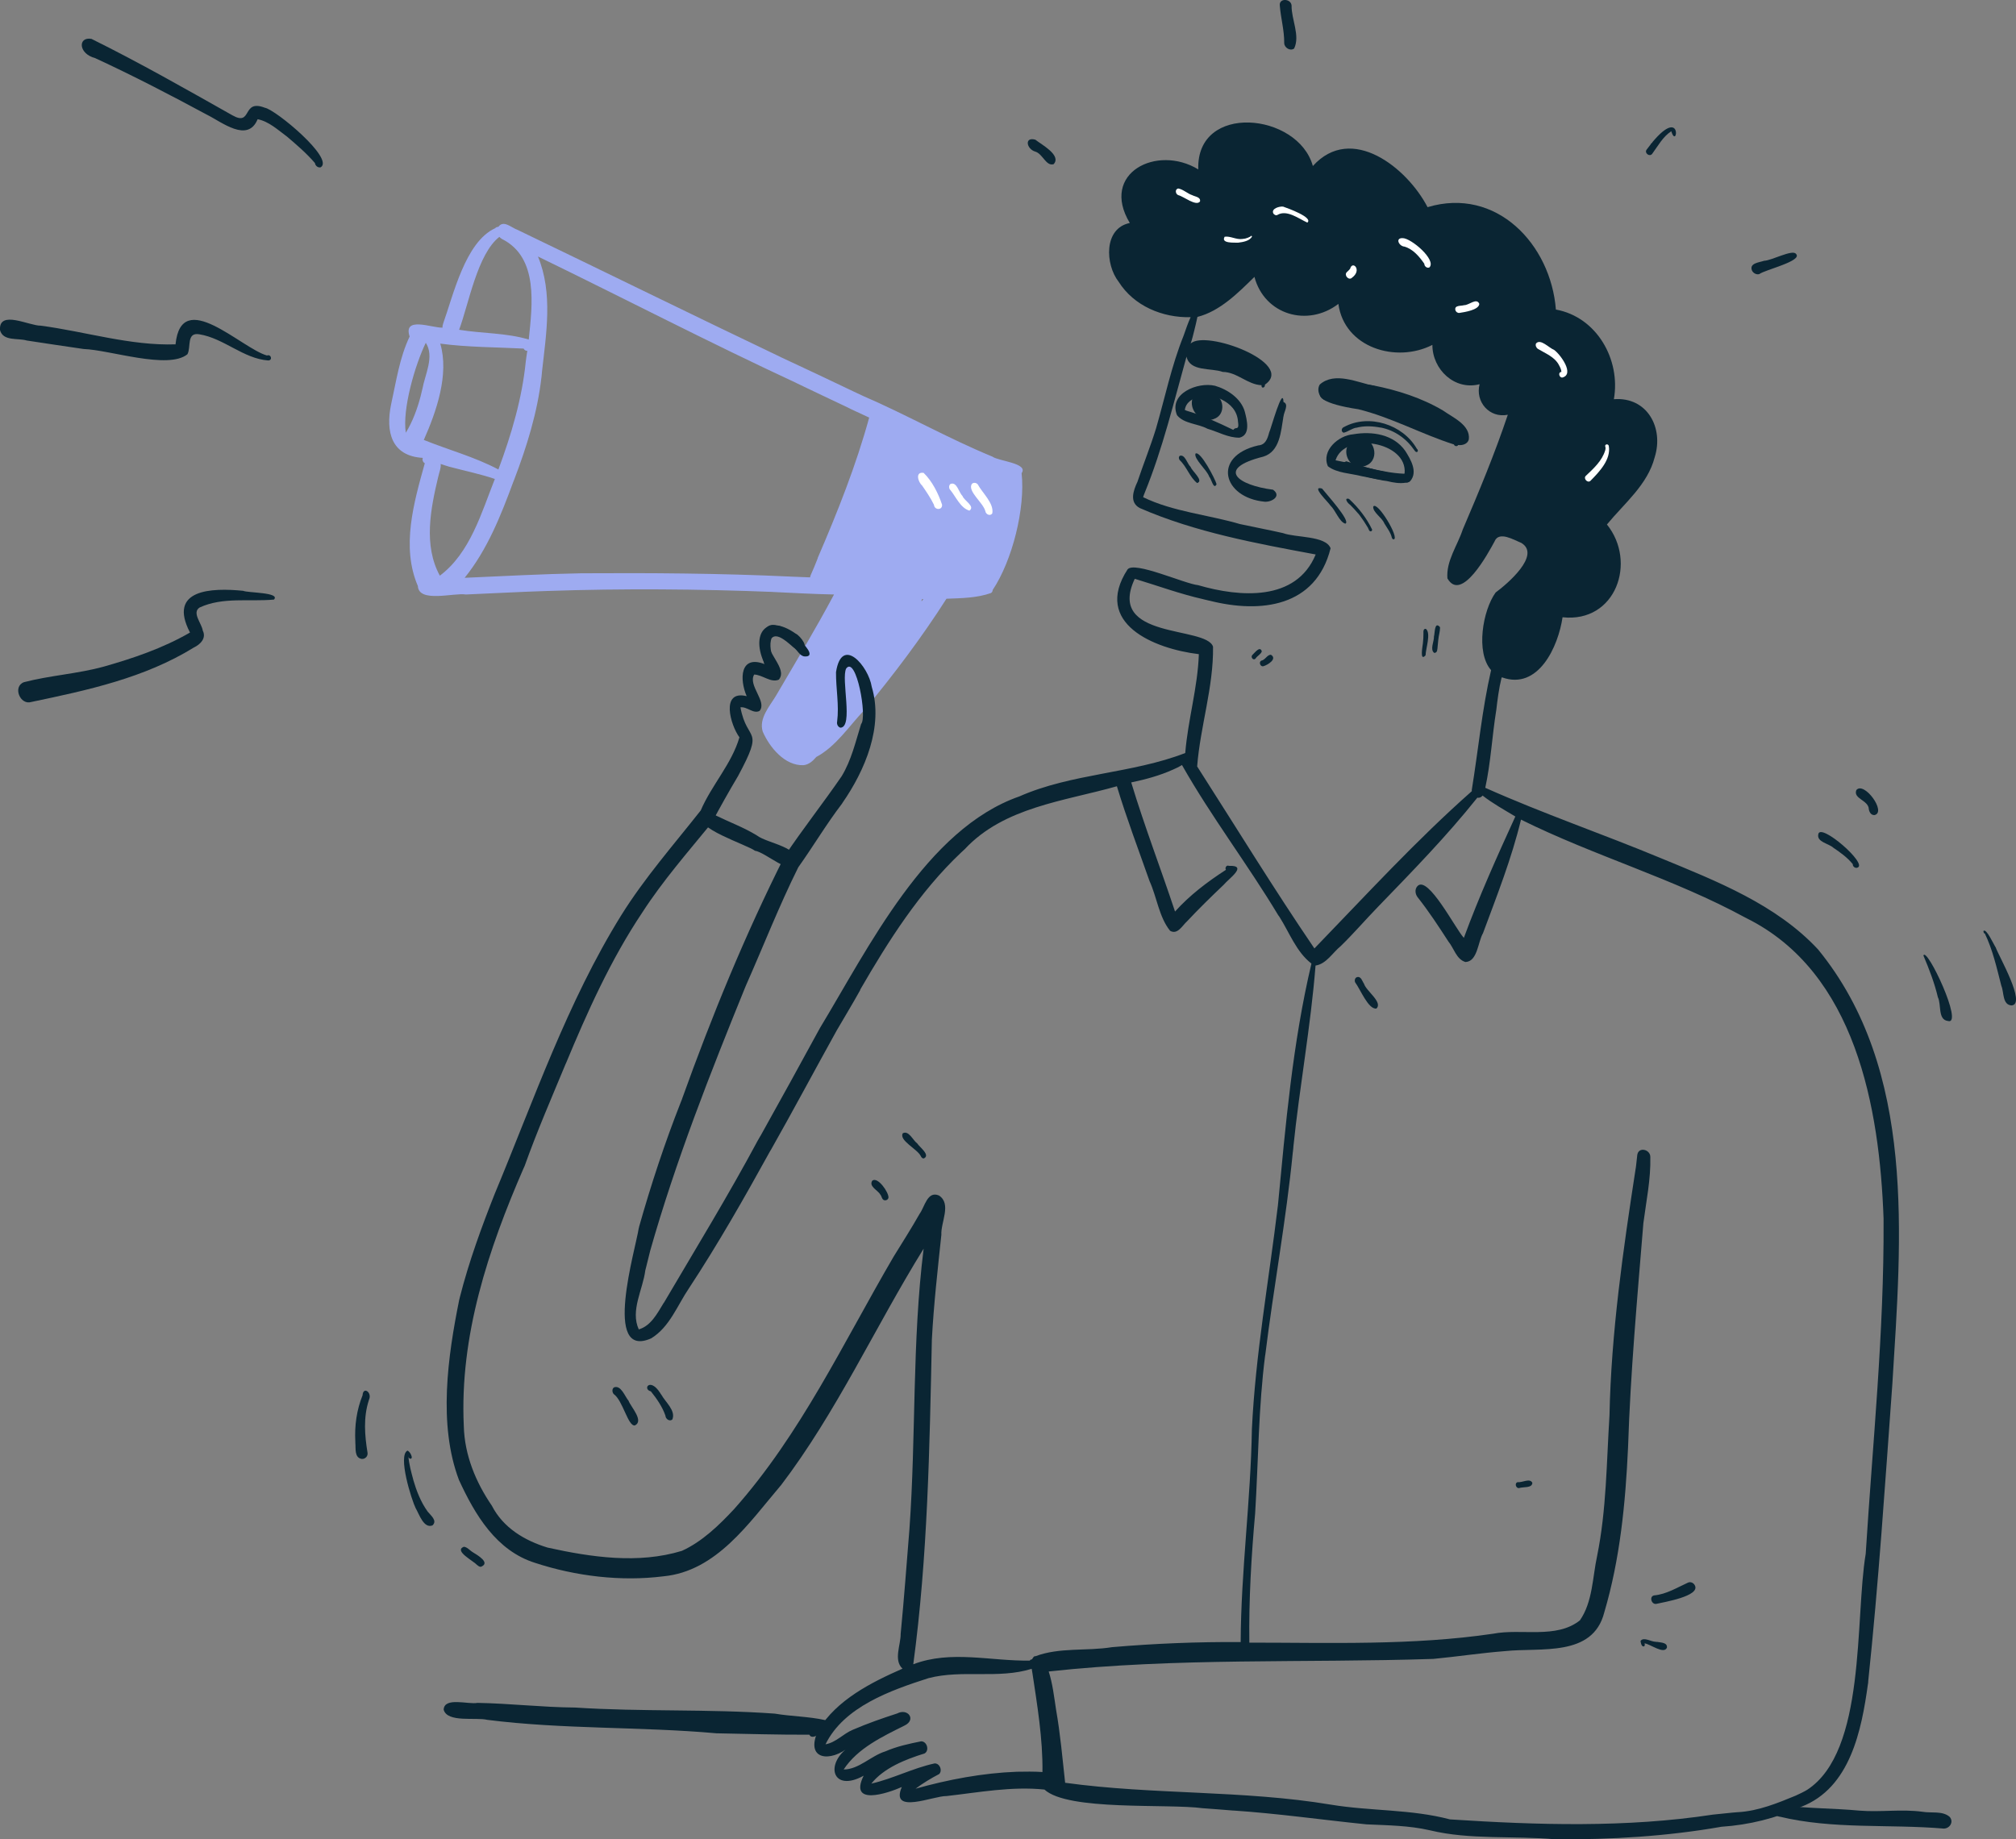 <svg width="183" height="167" viewBox="0 0 183 167" fill="none" xmlns="http://www.w3.org/2000/svg">
<rect x="0" y="0" width="183" height="167" fill="#808080" stroke="none"/>
<g clip-path="url(#clip0)">
<path d="M72.94 69.473C73.429 69.422 73.789 69.088 74.098 68.728C75.9 67.765 77.084 65.904 78.474 64.453C81.139 61.23 83.661 57.892 85.914 54.361C87.265 54.31 88.668 54.297 89.942 53.848C90.046 53.796 90.11 53.681 90.11 53.565C91.886 50.907 93.083 46.157 92.736 42.96C93.392 42.048 90.625 41.869 90.084 41.458C86.055 39.801 82.258 37.632 78.256 35.911C78.281 35.924 78.32 35.937 78.346 35.95C78.153 35.86 77.96 35.77 77.766 35.68C75.45 34.576 73.133 33.472 70.803 32.393C70.829 32.406 70.868 32.419 70.893 32.432C62.901 28.619 54.946 24.703 46.966 20.864C46.438 20.684 45.705 19.939 45.242 20.594C45.139 20.594 45.023 20.633 44.945 20.722C42.23 21.968 41.148 26.808 40.209 29.427C40.222 29.415 40.222 29.389 40.235 29.363C40.183 29.492 40.157 29.62 40.17 29.748C39.218 29.787 36.566 28.67 37.184 30.557C36.258 32.496 35.962 34.653 35.498 36.733C34.996 39.185 35.511 41.406 38.381 41.573C38.304 41.753 38.394 41.971 38.561 42.061C37.57 45.618 36.399 49.649 37.931 53.206C38.008 54.772 41.213 53.796 42.294 53.976C44.765 53.873 47.249 53.732 49.721 53.655C56.542 53.424 63.39 53.475 70.211 53.745C70.186 53.745 70.147 53.745 70.121 53.745C71.987 53.835 73.841 53.938 75.707 53.976C74.047 57.096 72.219 60.126 70.43 63.182C69.851 64.145 68.873 65.223 69.233 66.417C69.851 67.855 71.254 69.55 72.94 69.473ZM83.816 54.387C83.764 54.451 83.726 54.515 83.674 54.58C83.661 54.567 83.649 54.554 83.636 54.541C83.661 54.49 83.687 54.438 83.713 54.387C83.751 54.387 83.79 54.387 83.816 54.387ZM52.758 52.05C49.231 52.114 45.705 52.307 42.178 52.461C44.25 49.893 45.473 46.786 46.606 43.718C46.593 43.756 46.58 43.782 46.567 43.82C46.619 43.705 46.657 43.576 46.709 43.461C46.696 43.499 46.683 43.525 46.67 43.563C47.816 40.559 48.794 37.426 49.154 34.217V34.229C49.167 34.088 49.18 33.96 49.193 33.818C49.193 33.806 49.193 33.806 49.193 33.793V33.806V33.793C49.579 30.326 50.21 26.616 48.833 23.29C56.684 27.104 64.419 31.122 72.335 34.794C72.309 34.781 72.271 34.769 72.245 34.756C73.841 35.513 75.424 36.284 77.02 37.028C76.994 37.015 76.956 37.003 76.93 36.99C76.981 37.015 77.033 37.041 77.072 37.054C77.046 37.041 77.007 37.028 76.981 37.015C77.059 37.054 77.123 37.08 77.2 37.118C77.174 37.105 77.136 37.092 77.11 37.08C77.329 37.182 77.548 37.285 77.766 37.388C78.14 37.568 78.526 37.734 78.899 37.914C77.715 42.241 76.029 46.478 74.253 50.599C74.24 50.625 74.227 50.651 74.227 50.676V50.689C74.034 51.203 73.815 51.703 73.596 52.204C73.571 52.281 73.545 52.346 73.532 52.422C72.901 52.397 72.271 52.371 71.627 52.346C71.64 52.346 71.666 52.346 71.678 52.346C65.359 52.05 59.065 52.012 52.758 52.05ZM40.762 42.369C42.152 42.742 43.555 43.024 44.92 43.486C43.697 46.568 42.68 50.201 39.926 52.268C38.42 49.508 39.089 46.183 39.784 43.268C39.784 43.268 39.784 43.268 39.784 43.281C39.861 42.896 40.042 42.523 40.003 42.125C40.235 42.203 40.492 42.292 40.762 42.369ZM47.726 32.83C47.391 36.194 46.413 39.468 45.242 42.626C43.092 41.483 40.724 40.854 38.471 39.943C39.617 37.362 40.788 33.985 39.964 31.199C42.474 31.533 44.997 31.52 47.532 31.649C47.584 31.764 47.726 31.88 47.867 31.841C47.816 32.175 47.764 32.509 47.726 32.83ZM38.188 35.95C37.892 37.093 37.455 38.286 36.837 39.288C36.502 37.144 37.686 33.099 38.651 31.122C39.45 32.38 38.587 33.972 38.343 35.308C38.355 35.269 38.355 35.231 38.368 35.205C38.343 35.308 38.317 35.41 38.291 35.513C38.304 35.475 38.304 35.436 38.317 35.41C38.278 35.577 38.227 35.77 38.188 35.95ZM45.563 21.698C48.91 23.367 48.318 27.707 47.996 30.827C45.937 30.211 43.787 30.288 41.676 29.941C42.551 27.591 43.337 23.046 45.332 21.506C45.396 21.583 45.473 21.647 45.563 21.698Z" fill="#9EABF1"/>
<path d="M114.81 45.553C115.466 45.592 116.354 45.027 115.556 44.462C112.403 44.064 110.279 42.562 114.681 41.458C116.187 40.995 116.277 39.16 116.496 37.863C116.496 37.876 116.496 37.888 116.483 37.888C116.496 37.863 116.496 37.837 116.509 37.811C116.534 37.413 117.036 36.707 116.509 36.502C116.457 34.935 115.35 39.005 115.209 39.262C115.054 39.84 114.874 40.405 114.192 40.443H114.205C109.996 41.419 110.987 45.194 114.81 45.553Z" fill="#0A2533"/>
<path d="M124.463 48.237C124.527 48.211 124.553 48.147 124.553 48.083C124.051 47.03 123.304 46.08 122.455 45.297C121.953 45.156 122.339 45.708 122.545 45.823C122.802 46.08 123.06 46.35 123.291 46.632C123.291 46.619 123.278 46.619 123.278 46.606C123.278 46.606 123.278 46.619 123.291 46.619C123.33 46.671 123.381 46.735 123.42 46.786C123.42 46.799 123.433 46.799 123.433 46.799C123.69 47.146 123.922 47.492 124.141 47.865C124.141 47.852 124.128 47.852 124.128 47.839C124.141 47.865 124.167 47.903 124.179 47.929C124.244 48.044 124.282 48.288 124.463 48.237Z" fill="#0A2533"/>
<path d="M122.12 47.544C122.686 47.351 120.305 44.757 120.009 44.359C118.941 44.051 120.614 45.63 120.756 45.887C120.756 45.887 120.756 45.887 120.756 45.874C120.756 45.887 120.769 45.887 120.769 45.9C121.219 46.311 121.579 47.402 122.12 47.544Z" fill="#0A2533"/>
<path d="M126.509 48.969C127.088 48.892 125.016 45.438 124.656 45.99C124.591 46.504 125.454 46.992 125.66 47.518C125.904 47.929 126.239 48.352 126.342 48.815C126.367 48.892 126.432 48.982 126.509 48.969Z" fill="#0A2533"/>
<path d="M110.433 43.962C110.33 43.538 108.953 40.867 108.516 41.188C108.361 41.676 109.571 42.678 109.764 43.281C109.957 43.448 110.163 44.539 110.433 43.962Z" fill="#0A2533"/>
<path d="M108.67 43.859C109.313 43.653 108.194 42.767 108.078 42.395C107.769 42.112 107.576 41.239 107.1 41.381C106.971 41.483 106.997 41.663 107.087 41.779C107.717 42.356 108.013 43.358 108.67 43.859Z" fill="#0A2533"/>
<path d="M128.015 43.679C128.723 42.844 128.054 41.715 127.565 40.944C126.509 39.429 124.553 39.134 122.841 39.429C121.502 39.532 119.919 40.906 120.537 42.331C121.348 42.96 122.596 42.973 123.588 43.23C124.823 43.474 126.033 43.782 127.294 43.512C127.397 43.807 127.796 43.91 128.015 43.679ZM127.449 43.011C125.325 42.922 123.317 42.177 121.232 41.792C122.056 39.16 127.796 40.084 127.5 42.986C127.487 42.986 127.462 42.999 127.449 43.011Z" fill="#0A2533"/>
<path d="M127.642 43.82C128.092 43.82 128.131 43.191 127.68 43.127C125.879 42.998 123.961 42.446 122.21 41.882C120.395 42.575 125.377 43.653 125.904 43.679C126.483 43.82 127.063 43.923 127.642 43.82Z" fill="#0A2533"/>
<path d="M128.672 41.008C128.749 40.919 128.685 40.803 128.607 40.739C127.346 38.53 124.244 37.542 121.992 38.774C121.76 38.864 121.708 39.198 121.966 39.288C122.352 39.211 122.712 38.89 123.137 38.826C123.124 38.826 123.111 38.826 123.111 38.839C123.832 38.646 124.604 38.684 125.338 38.826C125.325 38.826 125.325 38.826 125.312 38.813C126.587 39.057 127.655 39.814 128.389 40.88C128.44 40.97 128.569 41.111 128.672 41.008Z" fill="#0A2533"/>
<path d="M112.518 39.737C113.548 39.481 113.188 38.133 112.995 37.375C112.66 36.181 111.437 35.359 110.292 35.025C108.721 34.653 106.044 35.732 106.842 37.696C107.486 38.492 108.734 38.453 109.61 38.929C110.549 39.198 111.514 39.763 112.518 39.737ZM112.184 38.877C112.081 38.89 112.004 38.954 111.952 39.031C110.562 38.364 109.172 37.709 107.692 37.285C107.705 37.285 107.705 37.298 107.717 37.298C107.705 37.285 107.679 37.285 107.666 37.272H107.679C107.64 37.26 107.602 37.234 107.55 37.221C107.743 35.86 109.893 35.693 110.884 36.271C111.708 36.669 112.312 37.324 112.377 38.261C112.39 38.479 112.505 38.89 112.184 38.877Z" fill="#0A2533"/>
<path d="M110.305 37.991C111.296 37.567 111.103 35.975 110.086 35.719C109.468 34.987 108.335 35.449 108.207 36.335C108.001 37.465 109.249 38.53 110.305 37.991Z" fill="#0A2533"/>
<path d="M124.257 42.138C125.351 41.355 124.501 39.391 123.176 39.789C121.232 40.431 122.532 43.242 124.257 42.138Z" fill="#0A2533"/>
<path d="M132.366 40.405C132.752 40.456 133.228 40.315 133.331 39.891C133.485 38.582 131.889 37.914 130.988 37.272C129.058 36.13 126.882 35.436 124.694 35C120.743 34.306 116.714 36.168 123.304 37.157C123.291 37.157 123.266 37.144 123.253 37.144C126.265 37.876 129.032 39.416 131.979 40.354C132.031 40.52 132.263 40.572 132.366 40.405Z" fill="#0A2533"/>
<path d="M120.601 36.386C120.987 36.322 121.116 35.821 120.936 35.513C122.596 35.192 124.437 35.513 126.046 35.963C125.595 36.771 128.195 35.95 124.759 35.051C124.772 35.051 124.772 35.051 124.784 35.051C123.24 34.73 121.155 33.716 119.803 34.91C119.43 35.5 119.906 36.425 120.601 36.386Z" fill="#0A2533"/>
<path d="M130.448 59.086C130.461 59.035 130.461 58.983 130.473 58.932C130.473 58.945 130.473 58.958 130.473 58.97C130.512 58.662 130.525 58.354 130.564 58.033C130.564 58.046 130.564 58.059 130.564 58.072C130.589 57.712 130.718 57.353 130.718 56.993V57.006C130.718 56.968 130.705 56.942 130.692 56.903C130.692 56.903 130.692 56.903 130.692 56.916C130.203 56.39 130.255 57.507 130.165 57.789C130.19 58.239 129.778 58.97 130.19 59.279C130.293 59.291 130.422 59.214 130.448 59.086Z" fill="#0A2533"/>
<path d="M129.405 59.497C129.418 58.881 129.92 57.481 129.431 57.096C129.199 57.071 129.199 57.327 129.212 57.494C129.212 57.494 129.212 57.494 129.212 57.481C129.212 57.802 129.199 58.11 129.161 58.419C129.135 58.663 128.852 60.113 129.405 59.497Z" fill="#0A2533"/>
<path d="M114.694 60.485C115.08 60.37 115.981 59.818 115.363 59.445C115.015 59.445 114.861 59.92 114.488 59.985C114.23 60.126 114.423 60.575 114.694 60.485Z" fill="#0A2533"/>
<path d="M113.96 59.805C114.115 59.548 114.462 59.407 114.539 59.137C114.372 58.598 113.883 59.291 113.677 59.471C113.497 59.664 113.767 59.998 113.96 59.805Z" fill="#0A2533"/>
<path d="M176.822 92.699C178.289 93.123 174.879 85.894 174.595 86.755C175.123 88 175.612 89.271 175.921 90.594C175.921 90.581 175.908 90.555 175.908 90.542C176.243 91.21 175.882 92.584 176.822 92.699Z" fill="#0A2533"/>
<path d="M182.601 91.287C183.965 91.171 181.43 86.806 181.16 86.023C180.979 85.766 180.297 84.225 180.04 84.533C180.053 84.61 180.066 84.764 180.169 84.751C180.889 86.241 181.25 87.871 181.662 89.476V89.463C181.662 89.489 181.674 89.515 181.674 89.528C181.674 89.528 181.674 89.528 181.674 89.515C181.919 90.093 181.752 91.235 182.601 91.287Z" fill="#0A2533"/>
<path d="M168.623 78.768C169.55 78.422 165.264 74.698 165.058 75.725C164.878 76.457 165.997 76.573 166.422 76.971C167.053 77.395 167.696 77.857 168.185 78.46C168.16 78.678 168.43 78.871 168.623 78.768Z" fill="#0A2533"/>
<path d="M170.155 74.005C171.287 73.748 169.202 70.898 168.507 71.733C168.198 72.528 169.601 72.644 169.64 73.453C169.64 73.44 169.627 73.414 169.627 73.402C169.666 73.684 169.807 74.018 170.155 74.005Z" fill="#0A2533"/>
<path d="M159.704 24.882C160.193 24.497 163.694 23.688 163.024 23.046C162.703 22.622 160.81 23.662 160.141 23.675C159.704 23.829 158.764 23.881 159.034 24.561C159.137 24.792 159.446 24.972 159.704 24.882Z" fill="#0A2533"/>
<path d="M149.973 13.969C150.501 13.25 150.951 12.402 151.711 11.915C152.238 13.686 152.779 9.578 149.986 12.916C149.999 12.903 149.999 12.89 150.012 12.89C149.999 12.903 149.986 12.916 149.986 12.929C149.986 12.929 149.986 12.916 149.999 12.916C149.986 12.929 149.986 12.942 149.973 12.942C149.96 12.967 149.935 12.98 149.922 13.006C149.922 13.006 149.922 13.006 149.922 12.993C149.909 13.006 149.909 13.019 149.896 13.019C149.896 13.019 149.896 13.006 149.909 13.006C149.896 13.019 149.896 13.032 149.883 13.032L149.896 13.019C149.87 13.044 149.844 13.07 149.832 13.109C149.844 13.096 149.844 13.083 149.857 13.083C149.729 13.25 149.6 13.417 149.471 13.584C149.239 13.892 149.741 14.277 149.973 13.969Z" fill="#0A2533"/>
<path d="M117.474 4.404C118.04 3.235 117.216 1.759 117.242 0.5C117.19 -0.141 116.071 -0.206 116.174 0.526C116.264 1.656 116.585 2.76 116.573 3.903C116.573 4.327 117.113 4.673 117.474 4.404Z" fill="#0A2533"/>
<path d="M95.645 14.906C96.378 14.097 94.551 13.134 93.984 12.685C92.968 12.39 93.173 13.532 93.971 13.763C94.654 13.956 94.95 15.124 95.645 14.906Z" fill="#0A2533"/>
<path d="M29.114 15.188C30.375 14.405 25.021 9.95 24.043 9.783C21.919 8.961 22.936 11.504 21.108 10.476C16.874 8.088 12.665 5.687 8.302 3.53C7.053 3.312 7.105 4.891 8.649 5.277C8.636 5.277 8.623 5.264 8.611 5.264C8.649 5.277 8.688 5.302 8.726 5.315C8.701 5.302 8.675 5.289 8.636 5.277C12.086 6.869 15.445 8.615 18.779 10.412C20.156 11.093 22.486 13.006 23.387 10.823C24.416 11.029 25.227 11.799 26.051 12.402C26.051 12.402 26.038 12.402 26.038 12.39C26.926 13.147 27.827 13.917 28.587 14.803C28.625 15.06 28.87 15.253 29.114 15.188Z" fill="#0A2533"/>
<path d="M24.339 32.727C24.777 32.727 24.609 32.124 24.236 32.278C21.881 31.61 16.462 26.025 15.934 31.264C11.854 31.405 7.761 30.108 3.707 29.569C2.664 29.594 -0.116 28.092 5.14984e-05 29.967C0.27 31.007 1.622 30.673 2.433 30.917C4.145 31.186 5.869 31.43 7.594 31.687C9.949 31.764 15.278 33.587 17.015 32.162C17.363 31.52 16.9 30.146 18.097 30.352C20.323 30.711 22.087 32.56 24.339 32.727Z" fill="#0A2533"/>
<path d="M2.844 63.734C7.941 62.668 13.103 61.564 17.595 58.791C18.187 58.508 18.753 57.944 18.405 57.25C18.315 56.608 17.389 55.62 18.122 55.157C20.22 54.182 22.64 54.644 24.867 54.438C25.485 53.771 22.473 53.835 22.074 53.642C19.229 53.36 15.188 53.475 17.247 57.43C14.789 58.855 12.06 59.779 9.331 60.55C9.357 60.537 9.396 60.537 9.421 60.524C7.04 61.179 4.556 61.32 2.175 61.937C1.12 62.334 1.828 64.055 2.844 63.734Z" fill="#0A2533"/>
<path d="M141.221 167C146.266 167.025 151.299 166.73 156.267 165.857C158.777 165.69 161.209 165.087 163.501 164.047C167.954 162.339 168.984 157.088 169.563 152.877C169.563 152.889 169.563 152.889 169.563 152.902C169.576 152.812 169.589 152.723 169.589 152.633C169.589 152.671 169.576 152.697 169.576 152.735C170.528 143.722 171.12 134.683 171.777 125.645C172.587 112.42 173.978 97.154 165.032 86.202C161.222 82.107 155.817 80.001 150.745 77.908C145.468 75.713 140.05 73.864 134.824 71.527C135.326 69.216 135.442 66.841 135.815 64.517C135.815 64.53 135.815 64.53 135.815 64.543C135.931 63.528 136.06 62.514 136.304 61.525C136.317 61.513 136.33 61.513 136.343 61.5C139.651 62.694 141.452 58.688 141.839 56.043C146.678 56.569 148.609 51.023 145.867 47.62C147.45 45.695 149.561 44.013 150.205 41.509C151.041 38.839 149.523 36.014 146.498 36.245C147.129 32.65 144.953 28.785 141.234 28.105C140.77 22.173 135.828 16.935 129.585 18.809C127.745 15.253 122.687 11.183 119.173 15.073C117.834 10.22 108.567 9.295 108.773 15.381C105.028 13.096 99.828 15.702 102.556 20.247C100.175 20.722 100.317 24.009 101.539 25.576C102.93 27.784 105.529 28.862 108.078 28.798C107.821 29.35 107.64 29.928 107.434 30.493C106.34 33.215 105.748 36.104 104.937 38.903C104.435 40.533 103.792 42.125 103.251 43.743C102.878 44.539 102.492 45.618 103.47 46.131C108.503 48.327 114.05 49.341 119.43 50.342C117.654 54.644 112.531 54.22 108.799 53.141H108.812C108.799 53.141 108.773 53.129 108.76 53.129H108.747C108.747 53.129 108.747 53.129 108.76 53.129C107.55 53.013 102.942 50.907 102.35 51.703C99.184 56.595 104.744 58.906 108.824 59.394C108.722 62.424 107.833 65.352 107.589 68.369C102.762 70.243 97.305 70.205 92.53 72.31C84.073 75.263 78.822 86.087 74.42 93.354C72.657 96.589 70.881 99.825 69.079 103.048C69.04 103.125 69.002 103.189 68.95 103.266C68.963 103.24 68.989 103.214 69.002 103.176C68.924 103.317 68.834 103.458 68.757 103.6C68.77 103.574 68.796 103.548 68.808 103.51C66.118 108.53 63.145 113.383 60.262 118.288C60.262 118.275 60.275 118.275 60.275 118.262C60.262 118.275 60.249 118.301 60.236 118.313C59.67 119.238 59.091 120.381 57.984 120.701C57.199 118.981 58.357 117.094 58.576 115.348C58.615 115.206 58.64 115.078 58.679 114.937C58.795 114.487 58.898 114.038 59.014 113.589C59.014 113.601 59.014 113.614 59.001 113.627C61.33 105.41 64.471 97.437 67.689 89.528C69.285 85.933 70.713 82.261 72.464 78.743C73.828 76.83 75.025 74.801 76.454 72.939C76.441 72.952 76.441 72.965 76.428 72.965C76.441 72.952 76.454 72.927 76.467 72.914C76.467 72.914 76.467 72.927 76.454 72.927C76.467 72.914 76.467 72.901 76.48 72.888C78.526 69.935 80.212 65.955 79.131 62.36C79.131 62.373 79.144 62.398 79.144 62.411C79.144 62.386 79.131 62.373 79.131 62.347C79.131 62.347 79.131 62.347 79.131 62.36C78.848 60.498 76.415 57.648 75.888 61.025C75.875 62.527 76.184 64.016 75.99 65.518C75.939 65.737 76.055 66.006 76.287 66.07C77.496 66.032 76.325 61.615 76.814 60.691C77.728 59.497 78.745 65.12 78.166 65.737C77.664 67.342 77.29 69.011 76.402 70.474C74.729 72.914 72.889 75.238 71.241 77.703C67.65 84.829 64.613 92.25 61.922 99.748C61.922 99.748 61.922 99.748 61.922 99.761C61.884 99.863 61.832 99.979 61.794 100.082C60.339 103.779 59.091 107.567 58.01 111.393C58.023 111.355 58.023 111.316 58.035 111.29C58.023 111.367 57.997 111.444 57.984 111.521C57.984 111.509 57.984 111.509 57.984 111.496C57.701 113.409 54.65 123.5 59.117 121.51C60.79 120.483 61.485 118.519 62.54 116.965C65.192 112.934 67.586 108.722 69.915 104.498C69.928 104.486 69.928 104.473 69.941 104.46C69.954 104.434 69.967 104.421 69.98 104.396C69.98 104.408 69.967 104.408 69.967 104.421C72.001 100.826 73.944 97.18 75.952 93.559C76.66 92.34 77.406 91.12 78.088 89.887C78.088 89.887 78.088 89.887 78.088 89.874V89.862C78.088 89.862 78.088 89.862 78.088 89.849C80.663 85.394 83.469 80.977 87.227 77.42C87.227 77.42 87.227 77.42 87.214 77.433L87.227 77.42C87.343 77.305 87.459 77.202 87.587 77.087C87.6 77.074 87.613 77.074 87.613 77.061C87.6 77.074 87.587 77.087 87.574 77.099C91.14 73.273 96.597 72.747 101.385 71.386C102.26 74.288 103.341 77.125 104.345 79.988C105.015 81.452 105.208 83.262 106.212 84.508C106.894 84.906 107.331 84.02 107.756 83.647C108.824 82.505 109.944 81.413 111.077 80.335C111.527 79.783 113.329 78.55 111.553 78.614C111.334 78.512 111.167 78.794 111.283 78.974C109.597 80.065 108.001 81.272 106.662 82.761C105.362 78.846 103.882 74.994 102.685 71.039C103.972 70.77 105.259 70.423 106.456 69.884C106.443 69.884 106.443 69.897 106.43 69.897C106.727 69.768 107.023 69.627 107.293 69.46C109.944 74.146 113.265 78.486 116.045 83.121C116.045 83.121 116.045 83.121 116.045 83.108C116.058 83.134 116.071 83.147 116.084 83.172C116.084 83.172 116.084 83.172 116.084 83.159C116.109 83.198 116.122 83.224 116.148 83.262C116.148 83.249 116.135 83.249 116.135 83.237C117.049 84.675 117.667 86.421 119.044 87.486C117.332 94.728 116.702 102.136 115.994 109.519C115.994 109.506 115.994 109.506 115.994 109.493C115.183 116.259 113.96 122.974 113.638 129.779C113.535 136.237 112.647 142.631 112.621 149.089C108.722 149.063 104.834 149.217 100.947 149.551C98.656 149.924 96.172 149.551 93.997 150.373C93.843 150.347 93.778 150.514 93.701 150.617C93.701 150.617 93.701 150.604 93.714 150.604C93.701 150.63 93.675 150.655 93.65 150.668C93.572 150.668 93.508 150.707 93.482 150.771C89.956 150.835 86.326 149.795 82.902 151.105C84.215 141.334 84.382 131.474 84.588 121.639C84.756 118.455 85.116 115.283 85.451 112.112C85.386 110.982 86.403 109.3 85.232 108.543C84.177 108.093 83.945 109.57 83.481 110.199C82.735 111.521 81.911 112.805 81.113 114.102C76.557 121.896 72.695 130.203 66.646 137.007C65.282 138.471 63.737 139.973 61.897 140.808C57.945 142.015 53.672 141.386 49.708 140.512C47.61 139.87 45.679 138.715 44.65 136.712C43.182 134.568 42.166 132.103 42.101 129.471C41.715 121.279 44.315 113.447 47.546 106.026V106.039C47.571 105.988 47.584 105.936 47.61 105.885V105.898C48.743 102.714 50.094 99.619 51.381 96.512C51.368 96.551 51.355 96.576 51.343 96.615C53.312 91.877 55.435 87.14 58.293 82.864C60.159 79.975 62.425 77.382 64.587 74.737C65.372 73.273 66.183 71.823 67.032 70.397C67.019 70.423 67.007 70.449 66.981 70.487C69.465 65.878 67.817 67.508 67.213 64.222C67.817 64.132 68.384 64.851 68.95 64.543C69.658 63.695 67.869 62.232 68.461 61.243C69.22 61.269 69.98 62.026 70.701 61.705C71.537 60.691 69.439 59.253 69.774 57.995C69.774 58.02 69.761 58.033 69.761 58.059C69.787 57.905 69.864 57.751 70.005 57.674C69.993 57.687 69.967 57.687 69.954 57.699C70.031 57.661 70.121 57.635 70.211 57.609C70.199 57.609 70.173 57.622 70.16 57.622C70.211 57.609 70.263 57.609 70.314 57.597C70.302 57.597 70.276 57.597 70.263 57.597C70.816 57.545 71.357 57.712 71.846 57.956C71.589 58.29 72.348 58.559 72.58 58.726C73.622 59.009 72.631 57.699 72.232 57.532C69.491 55.606 68.114 57.622 69.426 60.306C67.148 59.407 67.122 61.692 67.779 63.207C65.372 62.617 66.311 65.852 67.122 66.944C66.415 69.37 64.6 71.27 63.609 73.582C61.15 76.701 58.499 79.719 56.388 83.108C51.497 90.992 48.472 99.838 44.92 108.363C44.933 108.324 44.946 108.299 44.959 108.26C43.723 111.38 42.565 114.539 41.741 117.787C41.728 117.864 41.702 117.928 41.689 118.005C41.689 118.005 41.689 118.005 41.689 117.992C40.647 123.154 39.759 129.342 41.663 134.375C43.118 137.534 45.049 140.795 48.575 141.899C52.256 143.106 56.362 143.607 60.224 143.119C65.037 142.657 67.985 138.266 70.868 134.876C70.868 134.889 70.855 134.889 70.855 134.902C75.952 128.212 79.427 120.496 83.842 113.37C82.786 121.818 83.16 130.331 82.555 138.805C82.297 141.989 82.066 145.16 81.757 148.344C81.77 149.346 81.087 150.72 81.924 151.503C79.067 152.761 75.939 154.34 74.279 157.088C73.004 159.823 75.411 160.054 77.149 158.552C74.793 160.118 75.553 162.801 78.397 161.222C77.033 163.995 80.521 162.84 81.86 162.249C80.766 164.804 84.769 163.032 85.914 163.071C88.874 162.737 91.822 162.172 94.808 162.48C96.945 164.445 105.928 163.739 109.185 164.175C110.124 164.239 111.064 164.316 112.004 164.393C111.978 164.393 111.939 164.393 111.914 164.381C115.968 164.65 119.997 165.228 124.038 165.639C125.969 165.729 127.899 165.742 129.791 166.178C133.447 167.064 137.372 166.653 141.221 167ZM155.508 164.753C147.592 165.96 139.56 165.703 131.619 165.189C128.08 164.252 124.411 164.445 120.833 163.854C112.84 162.519 104.693 162.968 96.687 161.864C96.443 159.643 96.249 157.422 95.863 155.226C95.683 154.058 95.555 152.877 95.194 151.76C106.791 150.489 118.465 151.002 130.113 150.617C132.275 150.411 134.438 150.078 136.613 149.911C139.831 149.564 144.58 150.489 145.623 146.406C147.064 141.54 147.553 136.455 147.785 131.397C148.004 124.605 148.622 117.838 149.175 111.059C149.433 109.056 149.857 107.066 149.806 105.038C149.806 104.357 148.737 104.088 148.622 104.858C148.583 105.166 148.557 105.474 148.519 105.782C148.506 105.885 148.493 105.988 148.48 106.09C148.48 106.078 148.48 106.065 148.48 106.065C147.335 113.499 146.253 120.984 146.099 128.521C145.829 132.77 145.829 137.072 144.979 141.257C144.554 143.209 144.58 145.443 143.409 147.125C143.422 147.112 143.422 147.112 143.435 147.099C143.422 147.112 143.409 147.125 143.396 147.137C143.409 147.125 143.409 147.125 143.422 147.112C141.272 148.832 138.106 147.831 135.532 148.332C128.195 149.41 120.795 149.14 113.407 149.14C113.355 145.224 113.587 141.308 113.934 137.405C114.23 132.603 114.23 127.789 114.848 123.013C114.848 123.025 114.848 123.051 114.848 123.064C115.607 116.888 116.753 110.777 117.358 104.575C117.358 104.588 117.358 104.601 117.358 104.614C117.371 104.447 117.397 104.293 117.409 104.126C117.409 104.152 117.409 104.177 117.397 104.19C117.963 98.669 118.98 93.2 119.417 87.666C120.396 87.525 120.975 86.485 121.708 85.894C122.88 84.752 123.948 83.506 125.081 82.338C128.195 79.115 131.31 75.931 134.103 72.426C134.283 72.464 134.464 72.387 134.579 72.233C135.506 72.952 136.549 73.53 137.553 74.133C135.892 77.767 134.258 81.401 132.88 85.15C132.172 84.431 129.611 79.385 128.659 80.463C128.401 80.746 128.466 81.182 128.684 81.465C129.701 82.749 130.589 84.11 131.477 85.483C131.979 86.087 132.198 87.101 133.022 87.345C134.129 87.307 134.155 85.509 134.618 84.726C135.879 81.323 137.218 77.947 138.067 74.416C144.709 77.716 151.942 79.77 158.455 83.326C158.455 83.326 158.442 83.326 158.442 83.314C158.455 83.314 158.455 83.326 158.468 83.326C158.468 83.326 158.468 83.326 158.481 83.326C158.481 83.326 158.481 83.326 158.468 83.326C158.481 83.339 158.494 83.339 158.507 83.352C168.456 88.27 170.618 100.595 170.979 110.648C170.979 110.623 170.979 110.61 170.979 110.584C170.979 110.674 170.979 110.764 170.979 110.841C170.979 110.854 170.979 110.879 170.979 110.892C170.979 110.892 170.979 110.892 170.979 110.879C171.03 120.958 169.988 131.024 169.357 141.077C168.366 147.009 169.421 159.001 164.041 162.506C164.067 162.493 164.08 162.48 164.105 162.468C163.745 162.686 163.372 162.866 162.999 163.032C163.024 163.02 163.037 163.007 163.063 163.007C161.351 163.713 159.613 164.432 157.747 164.535C157.734 164.535 157.734 164.535 157.721 164.535C157.567 164.548 157.413 164.56 157.271 164.573C157.271 164.573 157.271 164.573 157.284 164.573H157.271H157.258H157.271C156.666 164.637 156.087 164.689 155.508 164.753ZM92.298 160.863C89.196 160.978 86.081 161.569 83.108 162.403C83.79 161.89 84.524 161.453 85.258 161.068C85.567 160.734 85.309 160.105 84.846 160.105C82.876 160.529 81.062 161.492 79.092 161.941C80.225 160.516 82.207 159.733 83.919 159.206C84.395 158.95 84.151 158.089 83.61 158.102C82.516 158.32 81.396 158.564 80.367 159.014C79.067 159.412 77.96 160.657 76.583 160.657C77.844 158.731 80.109 157.666 82.117 156.664C83.198 156.138 82.413 155.059 81.435 155.573C80.084 156.009 78.732 156.484 77.419 157.049C76.544 157.409 75.888 158.205 74.935 158.372C76.608 154.957 80.856 153.467 84.292 152.363C87.356 151.567 90.625 152.466 93.65 151.516C93.675 151.644 93.701 151.785 93.714 151.914C93.714 151.875 93.701 151.837 93.701 151.798C94.151 154.803 94.666 157.845 94.628 160.888C93.856 160.837 93.083 160.85 92.298 160.863ZM133.601 71.835C128.556 76.29 123.999 81.272 119.314 86.113C115.633 80.707 112.197 75.097 108.67 69.588C108.953 65.942 110.163 62.386 110.112 58.714C109.494 56.801 100.394 58.097 103.007 52.551C105.092 53.18 107.138 53.937 109.262 54.413C109.262 54.413 109.262 54.413 109.249 54.413C109.429 54.451 109.61 54.502 109.79 54.541H109.803C114.475 55.722 119.456 55.093 120.782 49.778C120.344 48.622 117.59 48.827 116.47 48.404C115.17 48.108 113.857 47.864 112.557 47.582C112.583 47.595 112.621 47.595 112.647 47.608C109.713 46.735 106.521 46.478 103.766 45.142C103.805 45.001 103.856 44.873 103.908 44.745C105.542 40.739 106.546 36.527 107.705 32.38C108.014 33.767 109.931 33.382 110.987 33.767C112.3 33.78 113.239 34.922 114.513 34.974C114.475 35.321 114.861 35.218 114.822 34.922C117.654 32.971 109.391 29.89 108.078 31.199C108.22 30.801 108.31 30.39 108.413 29.992C108.503 29.594 108.619 29.183 108.696 28.773C110.742 28.259 112.403 26.577 113.87 25.139C114.784 28.593 118.709 29.723 121.49 27.591C122.03 31.571 126.728 32.997 130.023 31.315C130.023 33.549 132.044 35.475 134.309 34.884C133.897 36.489 135.21 37.991 136.87 37.657C135.686 41.188 134.245 44.655 132.777 48.083C132.301 49.534 131.259 50.933 131.387 52.512C132.662 54.746 135.094 50.214 135.673 49.148C135.673 49.148 135.686 49.136 135.686 49.123C135.686 49.123 135.686 49.136 135.673 49.136C136.085 48.198 137.411 49.02 138.093 49.29C139.921 50.394 136.793 53.039 135.764 53.796C134.592 55.414 133.936 59.24 135.352 60.845C134.528 64.427 134.193 68.073 133.601 71.707C133.601 71.72 133.601 71.771 133.601 71.835Z" fill="#0A2533"/>
<path d="M72.387 78.524C72.747 76.894 69.684 76.599 68.706 75.854C67.521 75.122 66.209 74.647 64.96 74.031C64.664 73.774 64.136 73.697 63.982 74.146C62.708 75.071 67.882 76.727 68.525 77.24C69.504 77.382 71.807 79.552 72.387 78.524Z" fill="#0A2533"/>
<path d="M72.811 59.176C73.455 58.842 72.593 57.943 72.116 57.969C71.408 58.251 72.348 59.227 72.811 59.176Z" fill="#0A2533"/>
<path d="M70.211 61.436C71.048 61.359 69.504 59.163 70.057 57.905C70.044 57.918 70.044 57.943 70.031 57.956C70.533 57.353 71.576 58.406 72.026 58.778C72.387 59.009 72.593 59.574 73.043 59.6C74.716 59.69 71.164 56.647 70.52 56.801C68.384 56.095 69.092 61.384 70.211 61.436Z" fill="#0A2533"/>
<path d="M151.312 149.603C151.376 149.128 150.784 149.14 150.449 149.076C150.436 149.076 150.423 149.076 150.411 149.076C150.398 149.076 150.398 149.076 150.385 149.076C150.372 149.076 150.359 149.076 150.346 149.076C150.346 149.076 150.346 149.076 150.359 149.076C150.346 149.076 150.32 149.076 150.308 149.063C149.896 149.076 149.201 148.588 148.918 148.986C148.943 149.153 148.982 149.436 149.162 149.487C149.317 149.5 149.329 149.32 149.278 149.205C149.819 149.269 151.028 150.232 151.312 149.603Z" fill="#0A2533"/>
<path d="M150.346 145.622C151.016 145.468 154.375 144.916 153.847 143.94C153.731 143.709 153.461 143.581 153.217 143.696C152.226 144.146 151.26 144.749 150.153 144.852C149.677 144.942 149.909 145.699 150.346 145.622Z" fill="#0A2533"/>
<path d="M137.9 135.107C138.247 134.979 139.084 135.133 139.097 134.632C138.878 134.17 138.17 134.632 137.771 134.568C137.449 134.645 137.604 135.159 137.9 135.107Z" fill="#0A2533"/>
<path d="M124.939 91.569C125.557 91.004 123.999 89.964 123.819 89.323C123.652 89.091 123.562 88.616 123.176 88.719C122.983 88.783 122.931 89.04 123.021 89.207C123.459 89.772 124.205 91.672 124.939 91.569Z" fill="#0A2533"/>
<path d="M83.855 105.179C84.498 104.884 83.469 104.152 83.263 103.818C82.877 103.548 82.49 102.598 81.95 102.894C81.577 103.536 83.276 104.332 83.572 104.948C83.572 104.948 83.572 104.948 83.572 104.935C83.623 105.064 83.7 105.179 83.855 105.179Z" fill="#0A2533"/>
<path d="M80.65 108.735C80.688 108.273 79.684 106.809 79.183 107.194C78.835 107.721 79.684 108.055 79.903 108.453C80.058 108.619 80.032 108.915 80.289 108.979C80.457 109.005 80.624 108.902 80.65 108.735Z" fill="#0A2533"/>
<path d="M61.035 128.868C61.356 128.071 60.404 127.301 60.043 126.646C60.018 126.608 59.992 126.582 59.966 126.544C59.966 126.531 59.953 126.531 59.953 126.518C59.953 126.505 59.941 126.505 59.941 126.492C59.928 126.479 59.928 126.467 59.915 126.454C58.988 125.029 58.306 126.133 59.078 126.325L59.091 126.338L59.078 126.325C59.091 126.338 59.091 126.338 59.104 126.351C59.104 126.351 59.104 126.351 59.091 126.338C59.619 126.993 60.133 127.738 60.404 128.534C60.417 128.855 60.816 129.099 61.035 128.868Z" fill="#0A2533"/>
<path d="M57.636 129.419C58.473 129.009 57.276 127.75 57.057 127.185C57.057 127.185 57.057 127.198 57.07 127.198C56.723 126.8 56.375 125.722 55.732 125.966C55.538 126.107 55.564 126.402 55.706 126.569C56.542 127.147 57.006 129.535 57.636 129.419Z" fill="#0A2533"/>
<path d="M33.362 131.898C33.104 130.318 32.975 128.688 33.477 127.147C33.477 127.16 33.465 127.173 33.465 127.198C33.477 127.147 33.49 127.096 33.503 127.044C33.503 127.057 33.49 127.07 33.49 127.096C33.812 126.428 32.963 125.837 32.911 126.685C32.37 128.02 32.177 129.458 32.255 130.896C32.255 130.883 32.255 130.87 32.255 130.858C32.255 130.883 32.255 130.909 32.255 130.935C32.255 130.96 32.255 130.999 32.255 131.024C32.255 131.012 32.255 130.999 32.255 130.986C32.306 131.5 32.152 132.347 32.834 132.462C33.156 132.488 33.413 132.206 33.362 131.898Z" fill="#0A2533"/>
<path d="M39.257 138.497C39.733 138.06 39.089 137.585 38.819 137.238C38.188 136.365 37.802 135.351 37.506 134.337C37.506 134.35 37.506 134.362 37.519 134.362C37.326 133.656 37.133 132.95 37.069 132.218C37.069 132.449 37.403 132.565 37.377 132.27C37.326 132.051 37.197 131.807 36.991 131.705C36.09 132.141 37.339 136.134 37.751 136.982C37.738 136.956 37.738 136.943 37.725 136.917C38.047 137.47 38.459 138.805 39.257 138.497Z" fill="#0A2533"/>
<path d="M43.646 142.258C44.572 141.899 43.337 141.193 42.925 140.936C42.655 140.782 42.423 140.461 42.101 140.435C41.162 140.82 43.015 141.732 43.298 142.092C43.285 142.079 43.273 142.066 43.26 142.053C43.376 142.143 43.491 142.258 43.646 142.258Z" fill="#0A2533"/>
<path d="M176.449 166.024C177.015 166.011 177.375 165.382 176.964 164.946C176.307 164.394 175.316 164.637 174.505 164.496C172.6 164.239 170.695 164.548 168.803 164.394C166.461 164.175 164.093 164.201 161.75 163.906C160.746 163.662 160.63 164.804 161.596 164.958C161.57 164.946 161.544 164.946 161.518 164.933C166.384 166.114 171.48 165.6 176.449 166.024Z" fill="#0A2533"/>
<path d="M74.291 157.499C74.356 157.473 74.407 157.447 74.446 157.396C75.27 157.691 75.694 156.523 74.909 156.176C73.429 155.842 71.846 155.842 70.327 155.586C64.304 155.149 58.241 155.431 52.205 155.033H52.218C52.192 155.033 52.179 155.033 52.153 155.033C52.166 155.033 52.166 155.033 52.179 155.033C52.166 155.033 52.141 155.033 52.128 155.033H52.141C49.206 155.008 46.271 154.661 43.337 154.61C42.526 154.777 40.325 154.045 40.273 155.226C40.595 156.433 43.195 155.894 44.225 156.15C51.124 157.024 58.087 156.754 65.011 157.37C64.973 157.37 64.947 157.37 64.909 157.37C67.766 157.422 70.61 157.511 73.468 157.499C73.648 157.858 74.047 157.627 74.291 157.499Z" fill="#0A2533"/>
<path d="M144.374 43.653C145.185 42.831 146.253 41.714 146.035 40.482C145.983 40.276 145.661 40.315 145.713 40.533C145.764 40.649 145.739 40.79 145.713 40.906C145.713 40.893 145.713 40.893 145.713 40.88C145.43 41.843 144.644 42.549 143.937 43.217C143.718 43.461 144.117 43.897 144.374 43.653Z" fill="white"/>
<path d="M141.813 34.28C142.971 33.985 141.633 32.162 141.066 31.764C140.616 31.597 139.831 30.711 139.432 31.186C139.354 31.353 139.444 31.571 139.599 31.674C140.294 32.098 141.118 32.393 141.517 33.151C141.504 33.138 141.504 33.125 141.491 33.112C141.607 33.317 141.723 33.523 141.736 33.767C141.401 33.792 141.53 34.293 141.813 34.28Z" fill="white"/>
<path d="M132.468 28.413C132.957 28.336 134.245 28.143 134.283 27.591C134.039 27 133.344 27.72 132.906 27.707C132.623 27.797 132.018 27.694 132.108 28.143C132.147 28.31 132.301 28.426 132.468 28.413Z" fill="white"/>
<path d="M129.753 24.279C130.422 23.599 128.079 21.608 127.32 21.621C126.612 21.596 126.998 22.379 127.513 22.392C127.5 22.392 127.487 22.379 127.462 22.379C128.26 22.61 128.826 23.277 129.289 23.945C129.289 24.176 129.534 24.382 129.753 24.279Z" fill="white"/>
<path d="M118.671 20.209C119.25 19.747 116.843 18.886 116.47 18.758C116.135 18.72 115.376 18.938 115.582 19.374C115.646 19.49 115.826 19.593 115.955 19.515C116.805 19.002 117.899 19.862 118.671 20.209Z" fill="white"/>
<path d="M112.403 22.032C112.827 21.98 113.458 21.878 113.651 21.467C113.625 21.39 113.535 21.403 113.51 21.467C113.497 21.48 113.484 21.48 113.471 21.493C113.329 21.57 113.188 21.621 113.033 21.66C113.033 21.66 113.033 21.66 113.046 21.66H113.033C112.943 21.672 112.853 21.685 112.763 21.698H112.75C112.75 21.698 112.75 21.698 112.763 21.698C112.222 21.775 111.682 21.416 111.167 21.493C110.794 22.122 112.042 22.019 112.403 22.032Z" fill="white"/>
<path d="M108.927 18.296C109.017 17.885 108.477 17.859 108.219 17.718C107.782 17.577 107.409 17.191 106.958 17.114C106.636 17.166 106.688 17.615 106.958 17.718C107.447 17.833 108.567 18.758 108.927 18.296Z" fill="white"/>
<path d="M122.725 25.216C123.678 24.51 122.764 23.624 122.558 24.394C122.468 24.523 122.352 24.612 122.249 24.715C121.979 24.998 122.442 25.498 122.725 25.216Z" fill="white"/>
<path d="M90.072 46.619C90.252 45.708 89.183 44.77 88.759 43.987C88.63 43.82 88.373 43.782 88.218 43.936C87.793 44.603 89.273 45.656 89.441 46.414C89.441 46.401 89.428 46.375 89.428 46.35C89.428 46.362 89.441 46.375 89.441 46.388V46.375C89.454 46.684 89.866 46.902 90.072 46.619Z" fill="white"/>
<path d="M87.999 46.362C88.552 45.964 87.497 45.451 87.368 45.027C87.034 44.719 86.866 43.718 86.287 43.936C86.133 44.038 86.12 44.282 86.223 44.437C86.751 45.053 87.175 46.131 87.999 46.362Z" fill="white"/>
<path d="M85.515 45.823C85.18 44.809 84.614 43.679 83.842 42.934C83.057 42.806 83.327 43.756 83.7 44.077C83.687 44.064 83.674 44.038 83.662 44.026C84.061 44.603 84.472 45.194 84.781 45.836C84.82 46.324 85.554 46.349 85.515 45.823Z" fill="white"/>
</g>
<defs>
<clipPath id="clip0">
<rect width="183" height="167" fill="white" transform="matrix(-1 0 0 1 183 0)"/>
</clipPath>
</defs>
</svg>
